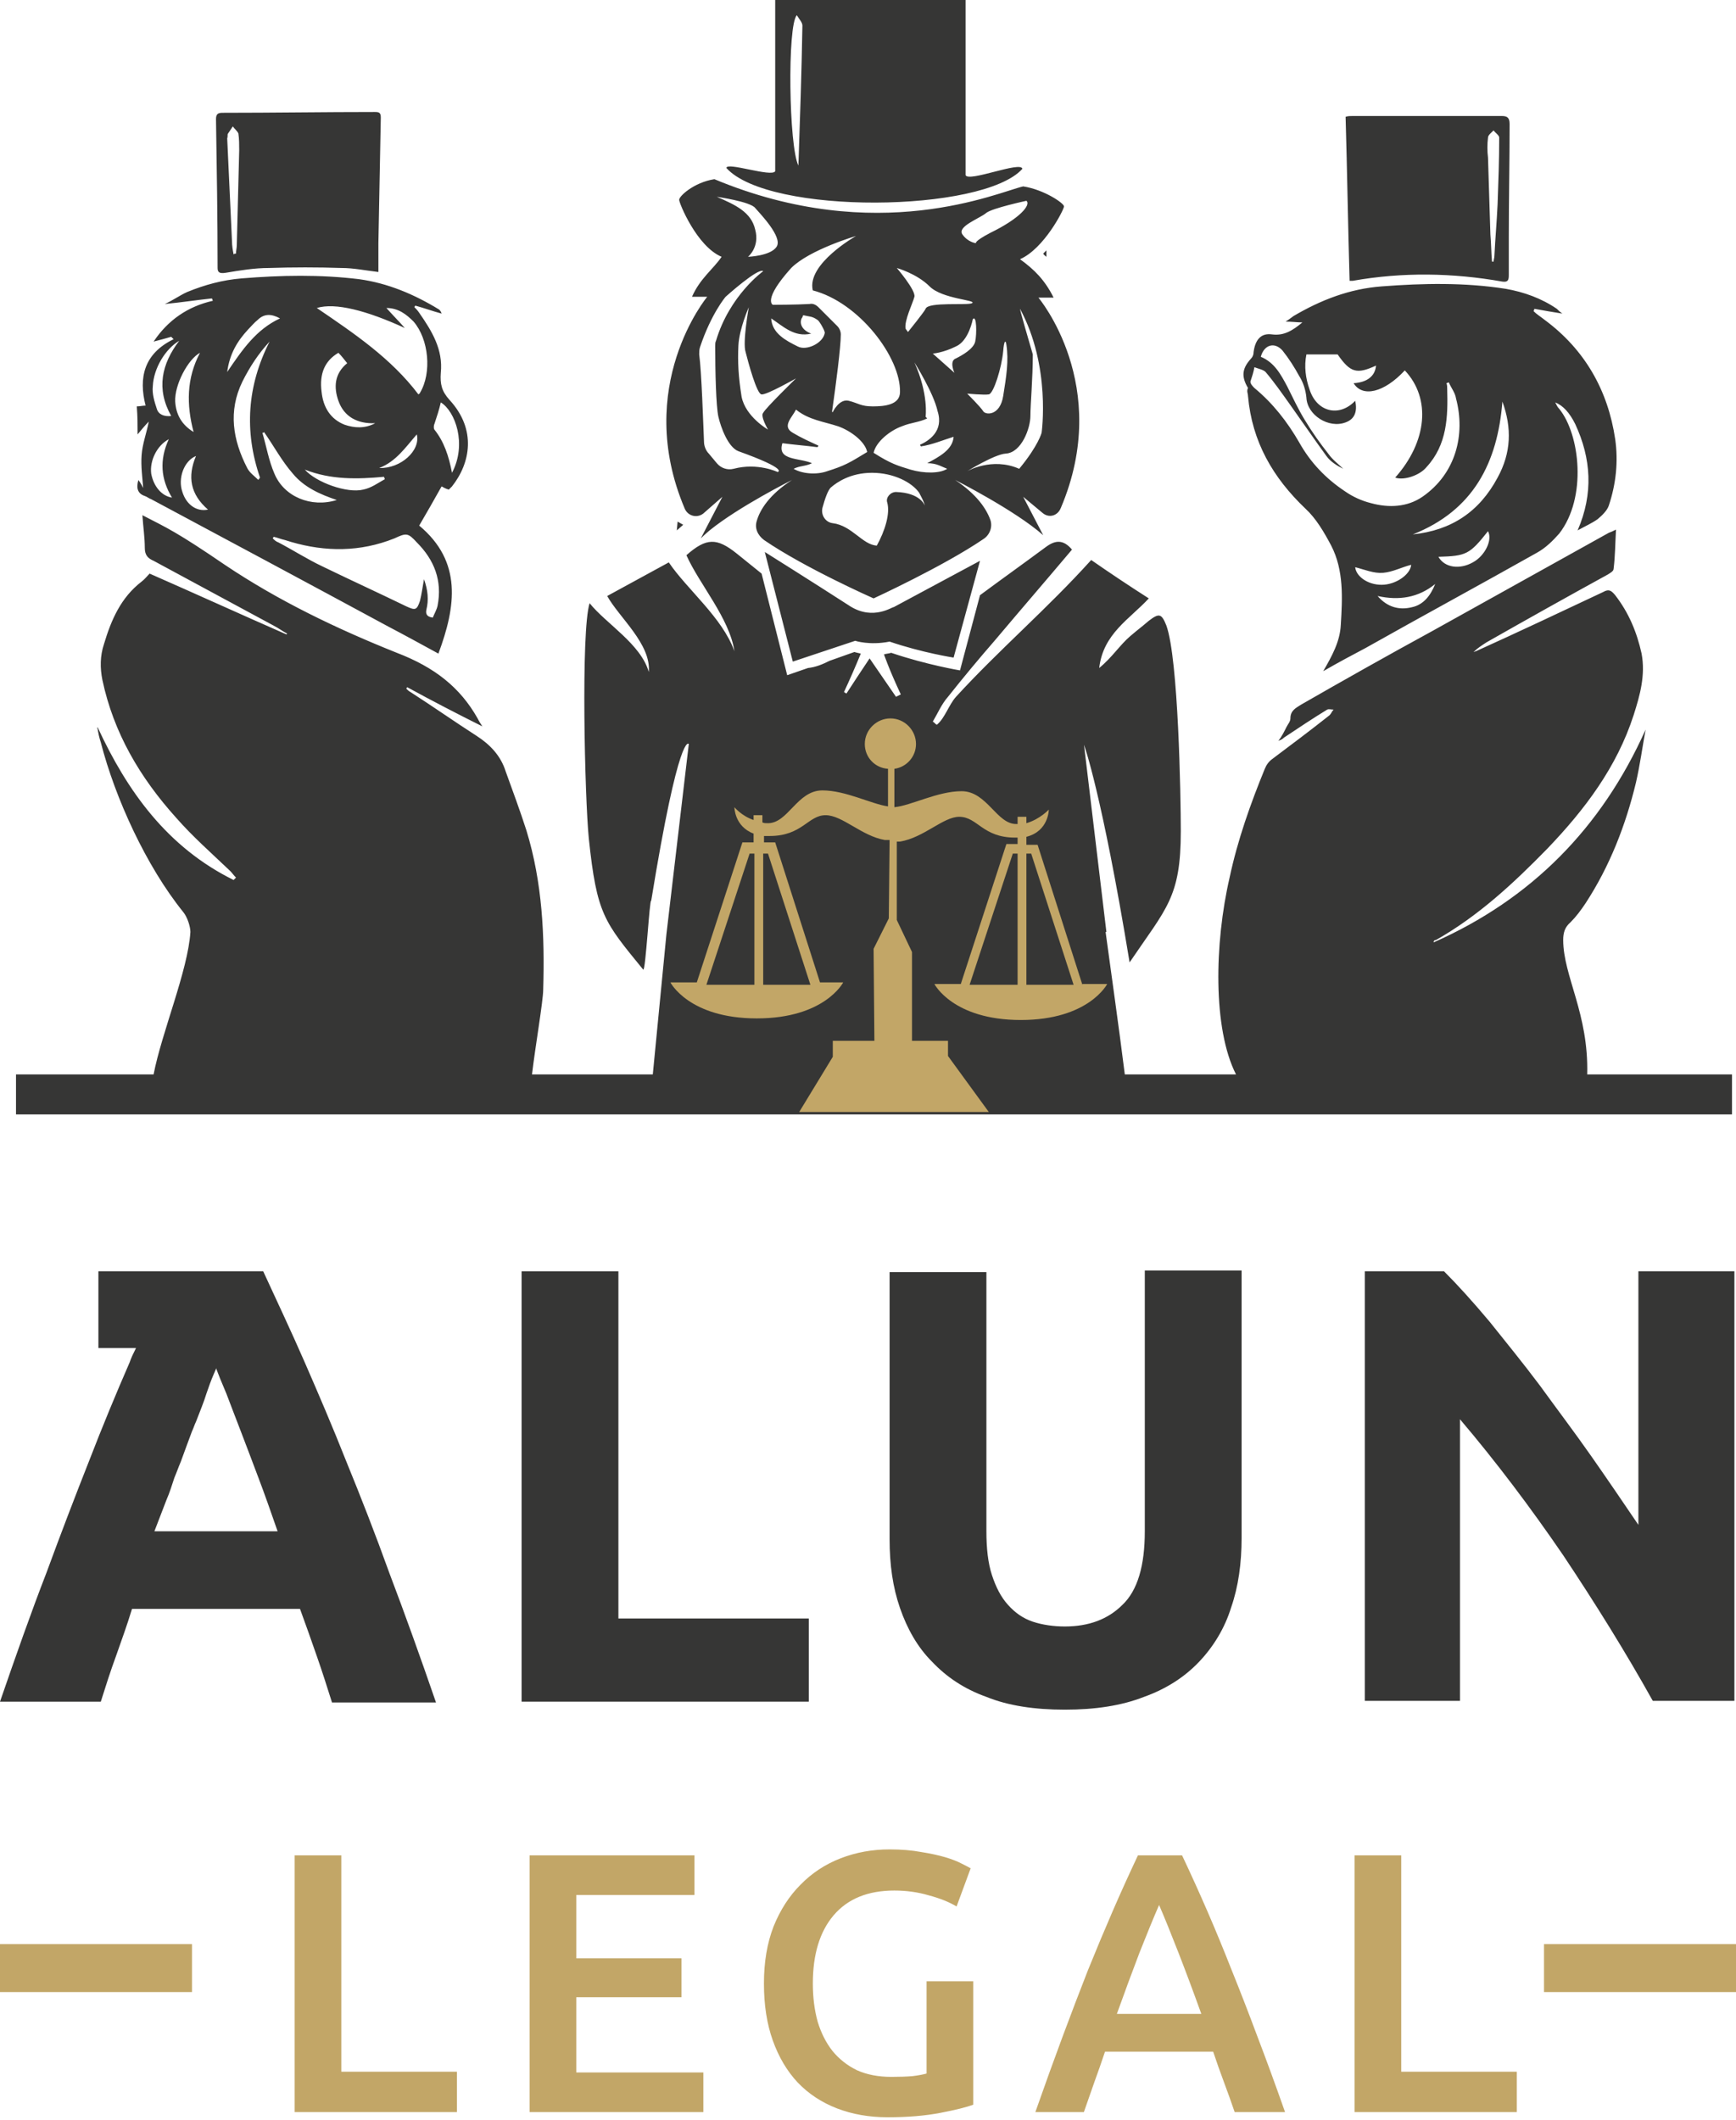 <?xml version="1.0" encoding="UTF-8"?> <svg xmlns="http://www.w3.org/2000/svg" width="217" height="265" viewBox="0 0 217 265" fill="none"> <path d="M43.3 182.71C41.6 178.41 39.8 174.21 38.1 170.31C36.4 166.41 34.6 162.61 32.9 158.91H12.3V168.51H17C16.7 169.11 16.4 169.71 16.2 170.31C14.5 174.21 12.8 178.31 11.1 182.71C9.4 187.01 7.6 191.71 5.8 196.61C3.9 201.51 2 206.91 0 212.71H12.6C13.2 210.81 13.8 208.91 14.5 207.01C15.2 205.01 15.9 203.11 16.5 201.11H37.5C38.2 203.01 38.9 205.01 39.6 207.01C40.3 209.01 40.9 210.91 41.5 212.81H54.5C52.5 207.01 50.6 201.71 48.7 196.71C46.9 191.71 45.1 187.11 43.3 182.71ZM19.3 191.41C19.8 190.11 20.3 188.81 20.8 187.51C21.2 186.61 21.5 185.61 21.8 184.71C22.1 184.01 22.3 183.41 22.6 182.71C23.1 181.31 23.6 180.01 24 178.91C24.2 178.51 24.3 178.11 24.5 177.71C25 176.41 25.5 175.21 25.8 174.21C26.1 173.31 26.4 172.51 26.7 171.81C26.8 171.61 26.9 171.31 27 171.11V171.01C27.3 171.81 27.7 172.81 28.3 174.21C28.8 175.51 29.4 177.11 30.1 178.91C30.8 180.71 31.5 182.61 32.3 184.71C33.1 186.81 33.9 189.11 34.7 191.41H19.3Z" fill="#363635"></path> <path d="M77.3 158.91H65.2V212.71H101.1V202.31H77.3V158.91Z" fill="#363635"></path> <path d="M143.1 191.41C143.1 195.71 142.2 198.81 140.3 200.61C138.5 202.41 136.1 203.31 133.1 203.31C131.7 203.31 130.3 203.11 129.1 202.71C127.9 202.31 126.9 201.61 126 200.61C125.1 199.61 124.5 198.41 124 196.91C123.5 195.41 123.3 193.51 123.3 191.41V159.01H111.2V192.41C111.2 195.61 111.6 198.41 112.5 201.01C113.4 203.61 114.7 205.91 116.5 207.71C118.3 209.61 120.5 211.11 123.3 212.11C126 213.21 129.3 213.71 133.1 213.71C136.9 213.71 140.2 213.21 143 212.11C145.8 211.11 148.1 209.61 149.9 207.71C151.7 205.81 153.1 203.51 153.9 200.91C154.8 198.31 155.2 195.41 155.2 192.21V158.81H143.1V191.41Z" fill="#363635"></path> <path d="M204.8 158.91V190.61C202.9 187.81 201 185.01 198.9 182.01C196.8 179.01 194.6 176.11 192.5 173.21C190.4 170.41 188.2 167.71 186.2 165.21C184.1 162.71 182.2 160.61 180.5 158.91H170.6V212.61H182.5V177.41C187 182.71 191.3 188.41 195.4 194.41C199.4 200.41 203.2 206.51 206.6 212.61H216.8V158.91H204.8Z" fill="#363635"></path> <path d="M24 243.01H0V249.01H24V243.01Z" fill="#C2A667"></path> <path d="M217 243.01H193V249.01H217V243.01Z" fill="#C2A667"></path> <path d="M57.114 258.962V264.01H36.831V231.917H42.666V258.962H57.114ZM66.199 264.01V231.917H86.807V236.872H72.034V244.791H85.186V249.654H72.034V259.055H87.918V264.01H66.199ZM111.793 236.317C108.489 236.317 105.958 237.351 104.198 239.419C102.469 241.457 101.605 244.297 101.605 247.94C101.605 249.669 101.805 251.259 102.207 252.71C102.639 254.13 103.256 255.35 104.059 256.369C104.893 257.387 105.911 258.19 107.115 258.777C108.35 259.332 109.786 259.61 111.422 259.61C112.441 259.61 113.321 259.579 114.062 259.518C114.803 259.425 115.389 259.317 115.822 259.193V247.663H121.656V263.083C120.854 263.392 119.495 263.732 117.581 264.102C115.667 264.473 113.46 264.658 110.959 264.658C108.644 264.658 106.529 264.287 104.615 263.547C102.701 262.806 101.064 261.725 99.706 260.305C98.378 258.885 97.344 257.14 96.603 255.072C95.862 253.003 95.492 250.626 95.492 247.94C95.492 245.254 95.893 242.877 96.696 240.809C97.529 238.74 98.656 236.996 100.076 235.576C101.497 234.125 103.164 233.029 105.078 232.288C106.992 231.547 109.03 231.176 111.191 231.176C112.673 231.176 113.985 231.284 115.127 231.501C116.3 231.686 117.303 231.902 118.137 232.149C118.971 232.396 119.65 232.658 120.175 232.936C120.73 233.214 121.116 233.415 121.332 233.538L119.573 238.308C118.646 237.752 117.489 237.289 116.099 236.919C114.741 236.517 113.305 236.317 111.793 236.317ZM154.333 264.01C153.901 262.744 153.453 261.494 152.99 260.259C152.527 259.024 152.079 257.758 151.647 256.461H138.125C137.693 257.758 137.245 259.039 136.782 260.305C136.35 261.54 135.917 262.775 135.485 264.01H129.419C130.623 260.583 131.765 257.418 132.846 254.516C133.926 251.614 134.976 248.867 135.995 246.273C137.044 243.68 138.079 241.21 139.097 238.864C140.116 236.517 141.166 234.202 142.246 231.917H147.757C148.838 234.202 149.887 236.517 150.906 238.864C151.925 241.21 152.944 243.68 153.963 246.273C155.012 248.867 156.077 251.614 157.158 254.516C158.269 257.418 159.427 260.583 160.631 264.01H154.333ZM144.886 238.123C144.176 239.759 143.358 241.75 142.432 244.097C141.536 246.443 140.595 248.99 139.607 251.738H150.165C149.177 248.99 148.22 246.428 147.294 244.05C146.368 241.673 145.565 239.697 144.886 238.123ZM189.602 258.962V264.01H169.318V231.917H175.153V258.962H189.602Z" fill="#C2A667"></path> <path d="M84.6 66.3L84.7 65.2C84.9 65.3 85.2 65.5 85.4 65.6L84.6 66.3ZM130.8 32.1V31.3C130.7 31.4 130.6 31.5 130.4 31.7C130.5 31.9 130.7 32 130.8 32.1ZM156 48.5C155.1 47 155.3 46 156.4 44.8C156.6 44.6 156.7 44.3 156.7 44C156.9 42.5 157.6 41.6 159 41.8C160.5 42 161.6 41.3 162.8 40.3C162.1 40.3 161.5 40.2 160.7 40.2C161.2 39.9 161.4 39.7 161.7 39.5C165.1 37.5 168.7 36.1 172.7 35.8C177.9 35.4 183.1 35.3 188.2 36.1C190.5 36.5 192.7 37.3 194.6 38.6C194.8 38.8 195 39 195.3 39.2C194 39 192.9 38.8 191.8 38.6C191.8 38.7 191.7 38.8 191.7 38.9C192.1 39.3 192.6 39.6 193.1 40C198.1 43.7 201 48.8 201.9 54.9C202.3 57.7 202 60.5 201.1 63.2C200.9 63.8 200.3 64.4 199.7 64.9C199 65.4 198.1 65.8 197.2 66.3C199.2 61.7 198.9 57.3 196.9 53C196.2 51.6 195.4 50.7 194.4 50.3C194.6 50.7 194.7 50.9 194.9 51.1C197.5 54.3 198.4 62.2 194.9 66.7C194.1 67.6 193.2 68.5 192.1 69.1C185 73.1 177.8 77 170.7 81C169 81.9 167.3 82.8 165.4 83.9C166.5 82 167.5 80.2 167.6 78.1C167.8 74.8 168 71.3 166.4 68.2C165.5 66.5 164.5 64.8 163.2 63.6C159.1 59.7 156.5 55.2 156 49.5C156 49.2 155.8 48.9 156 48.5ZM172.7 73.1C174.5 73.1 176.3 71.8 176.4 70.6C175.2 70.9 174.1 71.5 172.9 71.6C171.7 71.7 170.6 71.2 169.4 70.9C169.5 72 170.9 73.1 172.7 73.1ZM179.4 73C177.3 74.7 174.9 75.1 172.2 74.5C173.4 75.9 174.9 76.3 176.5 75.9C177.9 75.6 178.8 74.5 179.4 73ZM186 66.4C183.7 69.3 183.3 69.5 179.8 69.6C180.6 71 182.5 71.2 184.1 70.3C185.6 69.5 186.6 67.5 186 66.4ZM176.6 66.8C181.4 66.3 184.9 64 187.2 59.7C188.9 56.6 189 53.5 187.8 50.2C187.2 57.8 184.2 63.8 176.6 66.8ZM156.3 47.7C156.3 48 156.6 48.3 156.8 48.5C159.1 50.4 160.9 52.7 162.4 55.3C163.8 57.8 165.7 59.8 168.1 61.4C169.1 62.1 170.2 62.6 171.4 62.9C173.6 63.5 175.9 63.4 177.8 62.1C182 59.2 183.2 54.3 182 49.8C181.9 49.1 181.4 48.5 181.1 47.8C181 47.8 180.9 47.9 180.8 47.9C180.9 48.1 180.9 48.4 180.9 48.6C181 52.1 180.9 55.6 178.3 58.4C177.5 59.4 175.5 60.1 174.4 59.7C178.4 55.2 178.9 49.8 175.6 46.3C173 49.1 170.3 49.7 169.2 47.9C170.9 47.8 171.9 47 172 45.7C169.6 46.8 168.8 46.6 167.2 44.3C165.9 44.3 164.6 44.3 163.3 44.3C163 45.8 163.2 47.3 163.7 48.7C164.6 51.5 167.4 52.2 169.4 50.1C169.7 51.5 169.3 52.4 168.2 52.8C166.1 53.6 163.4 51.9 163.3 49.7C163.2 48.7 162.9 47.8 162.4 47C161.8 45.9 161.1 44.8 160.3 43.8C159.3 42.7 158 43.1 157.6 44.6C159.3 45.3 160.1 46.8 160.9 48.3C161.6 49.7 162.3 51.2 163.1 52.5C164 54 165 55.4 166.1 56.8C166.6 57.5 167.3 58 167.9 58.6C167.1 58.2 166.3 57.7 165.8 57C164.2 54.8 162.7 52.6 161.2 50.5C160.2 49.1 159.3 47.8 158.2 46.5C157.9 46.2 157.3 46.1 156.8 45.9C156.7 46.5 156.5 47.1 156.3 47.7ZM168.7 35.1C168.5 28.2 168.4 21.5 168.2 14.6C168.5 14.5 168.8 14.5 169.1 14.5C175.3 14.5 181.5 14.5 187.7 14.5C188.4 14.5 188.7 14.7 188.7 15.5C188.7 20.2 188.6 24.9 188.6 29.6C188.6 31.2 188.6 32.8 188.6 34.4C188.6 35 188.5 35.3 187.8 35.2C181.6 34.1 175.3 34 169.1 35.1C169 35.1 168.9 35.1 168.7 35.1ZM186 19.7C186.1 22.9 186.2 26.1 186.3 29.3C186.4 30.4 186.4 31.6 186.5 32.7C186.5 32.7 186.6 32.7 186.7 32.7C186.7 32.5 186.8 32.2 186.8 32C186.9 29.9 187.1 27.7 187.2 25.5C187.3 22.7 187.4 20 187.4 17.2C187.4 16.9 186.9 16.6 186.7 16.3C186.4 16.6 186 16.9 186 17.2C185.9 18 185.9 18.9 186 19.7ZM17.1 50.8C17.5 50.8 17.8 50.7 18.2 50.7C17.3 47.2 18 44.2 21.7 42.4C21.6 42.3 21.5 42.2 21.4 42.1C20.7 42.3 20 42.5 19.2 42.7C21 40 23.5 38.3 26.6 37.6C26.6 37.5 26.5 37.4 26.5 37.3C24.6 37.5 22.7 37.8 20.6 38C21.7 37.5 22.5 36.9 23.4 36.5C25.6 35.6 27.8 35 30.2 34.8C35.1 34.4 40 34.3 44.9 34.9C48.5 35.4 51.8 36.8 54.9 38.7C55 38.8 55.1 38.9 55.2 39.2C54.1 38.9 53 38.5 51.9 38.2C51.9 38.3 51.8 38.3 51.8 38.4C52 38.6 52.2 38.8 52.4 39.1C54 41.4 55.4 43.7 55.1 46.6C55 48 55.2 48.9 56.2 50C59.6 53.7 58.8 57.9 56.5 60.8C56.4 60.9 56.3 61 56.1 61.2C55.7 61.1 55.4 60.9 55.2 60.8C54.3 62.4 53.4 64 52.4 65.7C57.8 70.2 57 75.8 54.8 81.7C52.6 80.5 50.6 79.4 48.5 78.3C38.7 73 28.8 67.7 18.9 62.4C18.6 62.3 18.4 62.1 18.1 62C17.2 61.7 17 61 17.3 60C17.6 60.4 17.8 60.8 17.9 61C17.8 59.7 17.6 58.3 17.7 56.9C17.8 55.5 18.3 54.2 18.6 52.7C18.1 53.2 17.7 53.7 17.2 54.3C17.2 53.2 17.2 52.1 17.1 50.8ZM32.5 59.7C30.5 53.9 30.9 48.2 33.7 42.7C32.3 44.2 31.2 45.9 30.3 47.7C28.5 51.4 29.1 55 30.9 58.5C31.2 59.1 31.8 59.5 32.3 60C32.3 59.9 32.4 59.9 32.5 59.7ZM52.1 67.8C51 66.6 50.8 66.6 49.3 67.3C49 67.4 48.8 67.5 48.5 67.6C44.2 69.1 39.9 68.9 35.6 67.5C35.1 67.4 34.7 67.2 34.2 67.1C34.2 67.2 34.1 67.2 34.1 67.3C34.3 67.5 34.5 67.7 34.8 67.8C36.7 68.8 38.4 69.9 40.3 70.8C43.8 72.5 47.3 74.1 50.8 75.8C51.9 76.3 52.1 76.3 52.5 75.1C52.7 74.3 52.8 73.5 53 72.4C53.5 73.8 53.6 75 53.3 76.2C53.2 76.7 53.3 77.1 54.1 77.2C54.3 76.7 54.6 76.2 54.7 75.7C55.3 72.6 54.3 70 52.1 67.8ZM52.1 54.3C50.7 55.9 49.5 57.7 47.4 58.5C50.1 58.6 52.6 56.3 52.1 54.3ZM54.3 53.7C55.5 55.2 56.1 57 56.5 59.1C58.4 55.5 56.9 51.4 55.1 50.3C54.9 51.2 54.6 52.1 54.3 53C54.2 53.2 54.2 53.6 54.3 53.7ZM39.6 38.5C44.3 41.7 48.9 44.8 52.3 49.3C52.4 49.2 52.5 49.2 52.5 49.1C54 46.6 53.6 42.4 51.7 40.2C50.8 39.3 49.8 38.5 48.3 38.5C49.1 39.4 49.9 40.2 50.6 41C45.8 38.8 41.9 37.8 39.6 38.5ZM43.4 45.4C43 44.9 42.7 44.5 42.3 44.1C40.6 45.1 39.9 46.7 40.2 49C40.4 50.9 41.3 52.4 43.1 53.1C44.3 53.5 45.6 53.6 46.9 52.9C44.7 53 43 52.1 42.3 50.1C41.7 48.4 41.8 46.7 43.4 45.4ZM38.1 58.7C39.5 60.3 43.4 61.7 45.4 61.2C46.4 61 47.2 60.4 48.1 59.9C48.1 59.8 48 59.7 48 59.6C44.7 59.9 41.4 60 38.1 58.7ZM36.6 59.2C35.2 57.6 34.2 55.7 33 54C33 54.1 32.9 54.1 32.8 54.1C33.3 55.8 33.6 57.6 34.3 59.2C35.5 62.1 38.9 63.5 42.1 62.5C40 61.8 38 60.9 36.6 59.2ZM28.4 46.5C30.3 43.7 32 41.2 35 39.8C33.9 39.2 33 39.2 32.2 40C31.8 40.3 31.4 40.8 31 41.2C29.7 42.6 28.7 44.2 28.4 46.5ZM24.5 57C23 57.6 22.2 59.8 22.8 61.5C23.3 63.1 24.6 64 26 63.7C23.8 61.8 23.4 59.6 24.5 57ZM21.9 50.2C22 51.8 22.7 53.1 24.2 54C23.3 50.6 23.3 47.3 25 44.1C23.5 44.9 21.8 48.1 21.9 50.2ZM19.6 51.1C19.8 51.8 20.5 52.1 21.4 52C19.5 48.6 20.2 45.5 22.4 42.6C20.7 43.6 19.2 46 19.1 48.3C19 49.2 19.3 50.2 19.6 51.1ZM18.9 59.2C19.2 60.8 20.2 62 21.5 62.2C20.1 59.9 19.9 57.5 21.1 54.9C19.6 55.7 18.7 57.6 18.9 59.2ZM27.2 33.5C27.2 27.3 27.1 21.1 27 14.9C27 14.3 27.2 14.1 27.8 14.1C34.2 14.1 40.5 14 46.9 14C47.4 14 47.6 14.1 47.6 14.7C47.5 19.9 47.4 25.2 47.3 30.4C47.3 31.5 47.3 32.7 47.3 34C45.6 33.8 44.2 33.5 42.7 33.5C39.7 33.4 36.6 33.4 33.6 33.5C31.8 33.5 30 33.8 28.2 34.1C27.5 34.2 27.2 34.1 27.2 33.5ZM28.4 17.3C28.6 21.6 28.8 25.9 29 30.2C29 30.7 29.1 31.3 29.2 31.8C29.3 31.7 29.4 31.7 29.5 31.7C29.5 31.3 29.6 31 29.6 30.6C29.7 26.7 29.8 22.7 29.9 18.8C29.9 18.1 29.9 17.4 29.8 16.7C29.7 16.4 29.3 16.1 29.1 15.8C28.9 16.1 28.7 16.4 28.5 16.7C28.4 16.8 28.5 17 28.4 17.3ZM106.3 75.8C101.5 72.7 95.6 69 95.6 69L99.1 82.7L106.9 80.1C106.9 80.1 108.7 80.7 111.2 80.2C115.3 81.6 119.2 82.2 119.2 82.2L122.5 70.1L111.7 75.9C111.6 75.8 109.2 77.6 106.3 75.8ZM88.4 37.1C88.4 37.1 88.3 37.1 86.5 37.1C87.5 34.8 89.2 33.6 90.2 32.1C87.1 30.8 84.9 25.4 84.9 25C84.8 24.6 86.7 22.8 89.3 22.4C109.7 30.9 124.8 24 127.9 23.3C130.5 23.7 133 25.4 133 25.8C133 26.2 130.5 31.1 127.5 32.4C129.3 33.7 130.6 35 131.7 37.2C129.9 37.2 129.8 37.2 129.8 37.2C129.8 37.2 139.1 48.2 132.6 63.5C132.2 64.5 131.1 64.8 130.3 64.1L127.9 62.1L130.4 66.9C126.9 63.8 119.4 60 119.4 60C122.1 61.8 123.3 63.6 123.8 65C124.1 65.9 123.7 66.9 122.9 67.4C117.9 70.8 109.2 74.8 109.2 74.8C109.2 74.8 100.6 71 95.5 67.5C94.7 66.9 94.3 66 94.6 65.1C95 63.7 96.2 61.8 99 60C99 60 92.4 63.3 88.7 66.3C88.1 66.8 87.6 67.3 87.6 67.3L90.3 62.1L87.9 64.2C87.1 64.8 86 64.5 85.6 63.6C79.1 48.3 88.4 37.1 88.4 37.1ZM103.4 58.9C105.6 58.2 106.1 57.9 108.4 56.5C108.1 55.1 106.2 53.8 104.8 53.3C103 52.7 101.1 52.5 99.5 51.2C99 52.2 97.7 53.3 99.1 54.1C100.1 54.7 101.2 55.2 102.3 55.7C102.3 55.8 102.2 55.8 102.2 55.9C100.7 55.7 99.3 55.6 97.8 55.4C97.1 57.6 99.9 57.2 101.5 57.9C100.7 58.3 100 58.2 99.2 58.6C100.2 59.2 102 59.4 103.4 58.9ZM95.4 51.6C95.7 51 99.5 47.3 99.5 47.3C99.5 47.3 95.8 49.4 95.2 49.3C94.6 49.3 93.5 45.2 93.2 44C92.8 42.8 93.6 38.4 93.6 38.4C93.6 38.4 92.4 41.1 92.3 43.2C92.2 45.2 92.3 47.1 92.7 49.6C93.2 52.1 96 53.7 96 53.7C96 53.7 95 52 95.4 51.6ZM101.4 41.7C99.3 42.2 97.9 40.8 96.4 39.8C96.5 41.7 98.3 42.6 99.7 43.3C100.8 43.9 102.9 42.9 103.1 41.6C103.1 41.3 102.4 40.1 102.2 40C101.5 39.5 101.2 39.6 100.4 39.4C100.3 39.6 100.3 39.7 100.2 39.8C99.9 40.5 100.3 41.3 101.4 41.7ZM115.6 63.2C115.5 62.7 115.2 62.2 114.9 61.6C114 60.3 111.7 59.1 109 59.1C106.3 59.1 104.6 60.3 103.9 60.9C103.5 61.2 103.1 62.4 102.8 63.5C102.6 64.4 103.2 65.3 104.1 65.4C106.5 65.7 107.8 68.1 109.6 68.2C110.6 66.4 111.3 64.2 110.9 62.8C110.7 62.2 111.3 61.5 112 61.5C115.1 61.6 115.6 63.2 115.6 63.2ZM119.2 54.6C117.9 55 116.5 55.6 115.1 55.8C115.1 55.7 115 55.7 115 55.6C116.1 55.1 118 53.9 117.2 51.4C116.7 49.1 114.3 45.3 114.3 45.3C116.1 49.3 115.7 52.1 115.7 52.1C115.7 52.1 115.8 52.2 115.9 52.3C114.9 52.8 113.9 52.8 112.7 53.3C111.3 53.8 109.5 55.2 109.2 56.6C111.4 58 112.2 58.2 113.8 58.7C115.5 59.2 117.5 59.2 118.4 58.6C117.6 58.3 117.1 57.9 115.9 57.9C117.4 57.1 119.1 56.2 119.2 54.6ZM119.5 44.8C120.3 44.4 121.7 43.6 121.9 42.7C122.1 41.8 122.1 39.3 121.6 39.9C121.6 39.9 121.1 42.6 119.5 43.3C117.9 44.1 116.6 44.2 116.6 44.2L119.3 46.6C119.3 46.6 118.6 45.1 119.5 44.8ZM120.9 49.2C120.9 49.2 122.6 50.9 122.9 51.4C123.2 51.9 125 52 125.4 49.5C125.8 47 126.1 45.1 125.8 43.1C125.7 42.4 125.5 42.6 125.4 43.9C125.2 46 124.2 49.2 123.6 49.3C123 49.4 120.9 49.2 120.9 49.2ZM127.5 38.6C127.5 38.6 127.4 38.5 129.1 44.3C129.1 47.3 128.8 50.6 128.8 52C128.8 53.5 127.7 56.6 125.7 56.7C124.3 56.8 120.9 58.9 120.9 58.9C120.9 58.9 124 57.1 127.4 58.6C129.8 55.7 130.2 54.1 130.2 54.1C130.2 54.1 131.4 45.8 127.5 38.6ZM120.3 29.3C121 30.3 122 30.4 122 30.4C122 30.4 121.7 30.2 123.8 29.1C127.5 27.3 128.9 25.6 128.3 25.1C128.3 25.1 124.1 26 123.3 26.6C122.5 27.3 119.6 28.3 120.3 29.3ZM112.1 33.5C112.1 33.5 114.5 36.3 114.3 37.1C114.1 37.9 113 40.1 113.2 41.1C113.5 41.5 113.5 41.5 113.5 41.5C113.5 41.5 115.6 38.9 115.7 38.6C116 37.7 121 38.2 121.5 37.9C122.2 37.5 117.8 37.4 116.2 35.8C114.6 34.2 112.1 33.5 112.1 33.5ZM98.9 33.5C95.3 37.5 96.6 38.1 96.6 38.1C96.6 38.1 99.5 38.1 101.2 38C101.6 37.9 102 38.1 102.3 38.4L104.7 40.8C104.9 41 105.1 41.4 105.1 41.8C105.1 43.4 104.5 48 104 51.5H104.1C104.1 51.5 104.9 49.8 106.1 50.1C107.3 50.4 107.6 50.8 109.1 50.8C110.6 50.8 112.5 50.6 112.5 49C112.6 44.7 107.4 37.8 101.6 36.3C100.8 33 107 29.5 107 29.5C107 29.5 101.2 31.2 98.9 33.5ZM94.4 28.7C95 30.9 93.5 32.1 93.5 32.1C93.5 32.1 96.4 32 97.1 30.8C97.8 29.6 95.1 26.8 94.4 26C93.8 25.2 89.6 24.6 89.6 24.6C91.9 25.6 93.9 26.5 94.4 28.7ZM87.4 44.3C87.7 46.5 87.9 52.9 88 55.2C88 55.7 88.2 56.3 88.6 56.7L89.6 57.9C90.1 58.5 90.9 58.8 91.7 58.6C94.7 57.8 97.2 59 97.2 59C97.2 59 98.7 58.7 92.3 56.4C91 55.9 90.1 53.4 89.8 52.1C89.5 50.8 89.4 46.3 89.4 43.3C89.4 43 89.4 42.8 89.5 42.6C91.2 36.9 95.4 33.9 95.4 33.9C94.8 33.4 90.7 37.1 90.7 37.1C90.7 37.1 88.9 39.2 87.5 43.4C87.4 43.7 87.4 44 87.4 44.3ZM90.8 21C90.8 20.2 96.5 22.2 96.9 21.4C96.9 13.8 96.9 7.4 96.9 0C105 0 112.8 0 120.7 0C120.7 7.6 120.7 14.3 120.7 21.9C121.1 22.8 127.6 20.1 127.8 21.1C122.9 26.6 96.1 26.9 90.8 21ZM100.3 3.2C100.3 2.8 99.9 2.4 99.6 1.9C98.4 3.2 98.6 18.3 99.8 20.7C100 14.9 100.2 9.1 100.3 3.2ZM216.5 134.3V139.2V139.3H2V139.2V134.4V134.3H19.2C20.2 129.1 23.5 121.3 23.8 116.5C23.8 115.8 23.4 114.6 22.9 114C18.3 108.3 14.4 99.8 12.6 92.8C12.4 92.2 12.3 91.7 12.2 91.1C12.1 91 12.2 91 12.2 90.9C15.9 98.9 20.9 105.9 29.2 110C29.3 109.9 29.4 109.8 29.5 109.7C29.2 109.4 29 109.1 28.8 108.9C26.5 106.7 24.1 104.6 22 102.2C17.5 97.2 14.2 91.6 12.8 85C12.5 83.5 12.5 82 13 80.5C13.9 77.5 15.1 74.7 17.7 72.7C18.1 72.4 18.4 72 18.7 71.7C24.4 74.2 30.1 76.8 35.8 79.3L35.9 79.2C35.3 78.9 34.8 78.5 34.2 78.2C29.2 75.5 24.2 72.8 19.2 70.1C18.5 69.8 18.1 69.4 18.1 68.5C18.1 67.2 17.9 65.9 17.8 64.4C20.9 66 22.1 66.5 28.1 70.6C34.8 75.1 42.1 78.6 49.6 81.6C54.3 83.4 57.5 85.9 59.7 89.8C59.9 90.2 60.1 90.5 60.3 90.8C57.1 89.2 54 87.6 50.9 85.9C50.9 85.9 50.8 86 50.8 86.1C50.9 86.2 51.1 86.4 51.3 86.5C54.1 88.3 56.8 90.2 59.6 92C61.3 93.1 62.6 94.5 63.2 96.4C64.1 98.9 65 101.3 65.8 103.8C67.8 110.3 68.1 117 67.9 123.7C67.9 125.1 66.9 130.9 66.5 134.3H81.6L83.3 116.8L86.1 93C86.1 93 84.9 91.1 81.4 112.6C81.2 112.2 80.7 121.5 80.4 121.2C75.5 115.2 74.6 114.3 73.6 104.8C73.1 99.8 72.6 78.9 73.7 75.4C75.8 78 80.1 80.5 81.1 84C81.4 80.5 77.4 77.2 75.9 74.5C78.5 73.1 81 71.7 83.6 70.3C85.9 73.7 90.3 77.2 91.8 81.4C91.2 77.3 87.4 73 85.8 69.4C88.3 67.2 89.6 67.2 92.1 69.2C93.1 70 94.2 70.9 95.2 71.7L98.4 84.4L101 83.5C102 83.4 102.9 83 103.7 82.6L106.8 81.5C106.8 81.5 107.1 81.6 107.6 81.7C106.9 83.4 106.2 85 105.5 86.5C105.6 86.6 105.7 86.6 105.8 86.7C106.7 85.3 107.7 83.8 108.7 82.3L112 87.1C112.2 87 112.4 86.9 112.6 86.8C111.1 83.6 110.5 81.8 110.5 81.8C110.8 81.7 111.1 81.7 111.4 81.6C115.8 83.1 120 83.8 120 83.8L122.5 74.4C125.2 72.4 128 70.4 130.7 68.4C131.9 67.5 132.9 67.4 134 68.7C130.8 72.5 127.6 76.2 124.4 80C122.4 82.3 120.4 84.7 118.5 87.1C117.7 88 117.2 89.2 116.6 90.2C116.8 90.3 116.9 90.5 117.1 90.6C118.1 89.8 118.6 88.1 119.5 87.1C124.9 81.2 130.9 76.1 136.4 70C138.7 71.6 141.1 73.2 143.6 74.8C141.2 77.4 137.9 79.2 137.4 83.5C139 82.2 140 80.6 141.3 79.5C142.6 78.4 142.3 78.7 143.6 77.6C144.9 76.6 145.2 76.7 145.8 78.2C147.3 82.4 147.6 99.5 147.6 103.9C147.6 112.2 145.8 113.5 141.2 120.3C137.7 99 135.5 93.1 135.5 93.1L138.3 116.5H138.2C138.9 121.7 139.8 127.9 140.6 134.3H154.5C151.6 128.6 151.8 117.9 153.7 109.7C154.7 105 156.3 100.5 158.1 96.1C158.3 95.6 158.6 95.2 159 94.9C161.4 93.1 163.8 91.3 166.2 89.4C166.4 89.2 166.5 88.9 166.7 88.7C166.4 88.7 166.1 88.6 165.9 88.7C164.1 89.8 162.3 91 160.5 92.2C160.3 92.4 160.1 92.5 159.8 92.6C160.2 92.1 160.5 91.5 160.8 90.9C161 90.5 161.3 90.2 161.3 89.8C161.3 88.8 162 88.5 162.6 88.1C168 85 173.5 81.9 179 78.9C186.4 74.8 193.7 70.7 201.1 66.6C201.4 66.5 201.6 66.4 202 66.2C201.9 67.9 201.9 69.5 201.7 71.1C201.7 71.4 201.3 71.6 201 71.8C195.9 74.6 190.9 77.4 185.8 80.3C185.2 80.7 184.7 81 184.2 81.5C184.3 81.5 184.4 81.4 184.5 81.4C189.8 79 195.1 76.5 200.4 74C201.1 73.6 201.4 73.8 201.9 74.4C203.6 76.6 204.6 79 205.2 81.7C205.7 84.4 205 86.9 204.2 89.4C202.1 95.9 198.1 101.2 193.4 106.1C189.2 110.4 184.8 114.5 179.5 117.5C179.3 117.5 179.2 117.6 179.2 117.8C191.4 112.4 200.2 103.5 205.7 91.2C205.3 93.4 205 95.6 204.5 97.8C203.2 103.2 201.2 108.3 198.2 112.9C197.6 113.8 197 114.6 196.3 115.3C195.6 115.9 195.4 116.6 195.4 117.5C195.4 122 198.6 126.7 198.4 134.3H216.5Z" fill="#363635"></path> <path d="M135.3 123.1L129.7 105.6H128.3V104.6C131.1 103.9 131.1 101.2 131.1 101.2C131.1 101.2 130 102.4 128.3 102.9V102.1H127.2V103H127.1C124.6 103.1 123.4 98.9 120.2 98.9C117.2 98.9 113.9 100.7 111.8 100.9V96.1C113.3 95.9 114.5 94.6 114.5 93C114.5 91.3 113.1 89.8 111.3 89.8C109.6 89.8 108.1 91.2 108.1 93C108.1 94.7 109.4 96 111 96.1V100.8C108.9 100.5 105.7 98.8 102.8 98.8C99.6 98.8 98.5 103 95.9 102.9C95.7 102.9 95.5 102.9 95.3 102.8V101.9H94.2V102.5C92.7 102 91.8 100.9 91.8 100.9C91.8 100.9 91.8 103.3 94.2 104.2V105.3H92.8L87.1 122.8H83.8C83.8 122.8 86.1 127.3 94.6 127.3C103.1 127.3 105.4 122.8 105.4 122.8H102.5L96.9 105.3H95.5V104.5C95.7 104.5 96 104.5 96.2 104.5C100.3 104.5 101 101.9 103.2 101.9C105.3 101.9 107.7 104.5 110.6 105C110.7 105 111.4 105 111.2 105L111.1 114.8L109.2 118.6L109.3 130.1H104.1V132.1L99.9 139H123.6L118.5 132V130.1H114V119L112.1 115V105.2C112.3 105.2 112.3 105.2 112.5 105.2C115.5 104.7 117.9 102.1 119.9 102.1C122.2 102.1 122.8 104.7 126.9 104.7C127 104.7 127.1 104.7 127.2 104.7V105.5H125.8L120.1 123H116.8C116.8 123 119.1 127.5 127.6 127.5C136.1 127.5 138.4 123 138.4 123H135.3V123.1ZM94.3 123.1H88.3L93.7 106.7H94.3V123.1ZM96 106.7L101.3 123.1H95.4V106.7H96ZM127.2 123.1H121.2L126.6 106.7H127.2V123.1ZM128.3 123.1V106.7H128.9L134.2 123.1H128.3Z" fill="#C2A667"></path> </svg> 